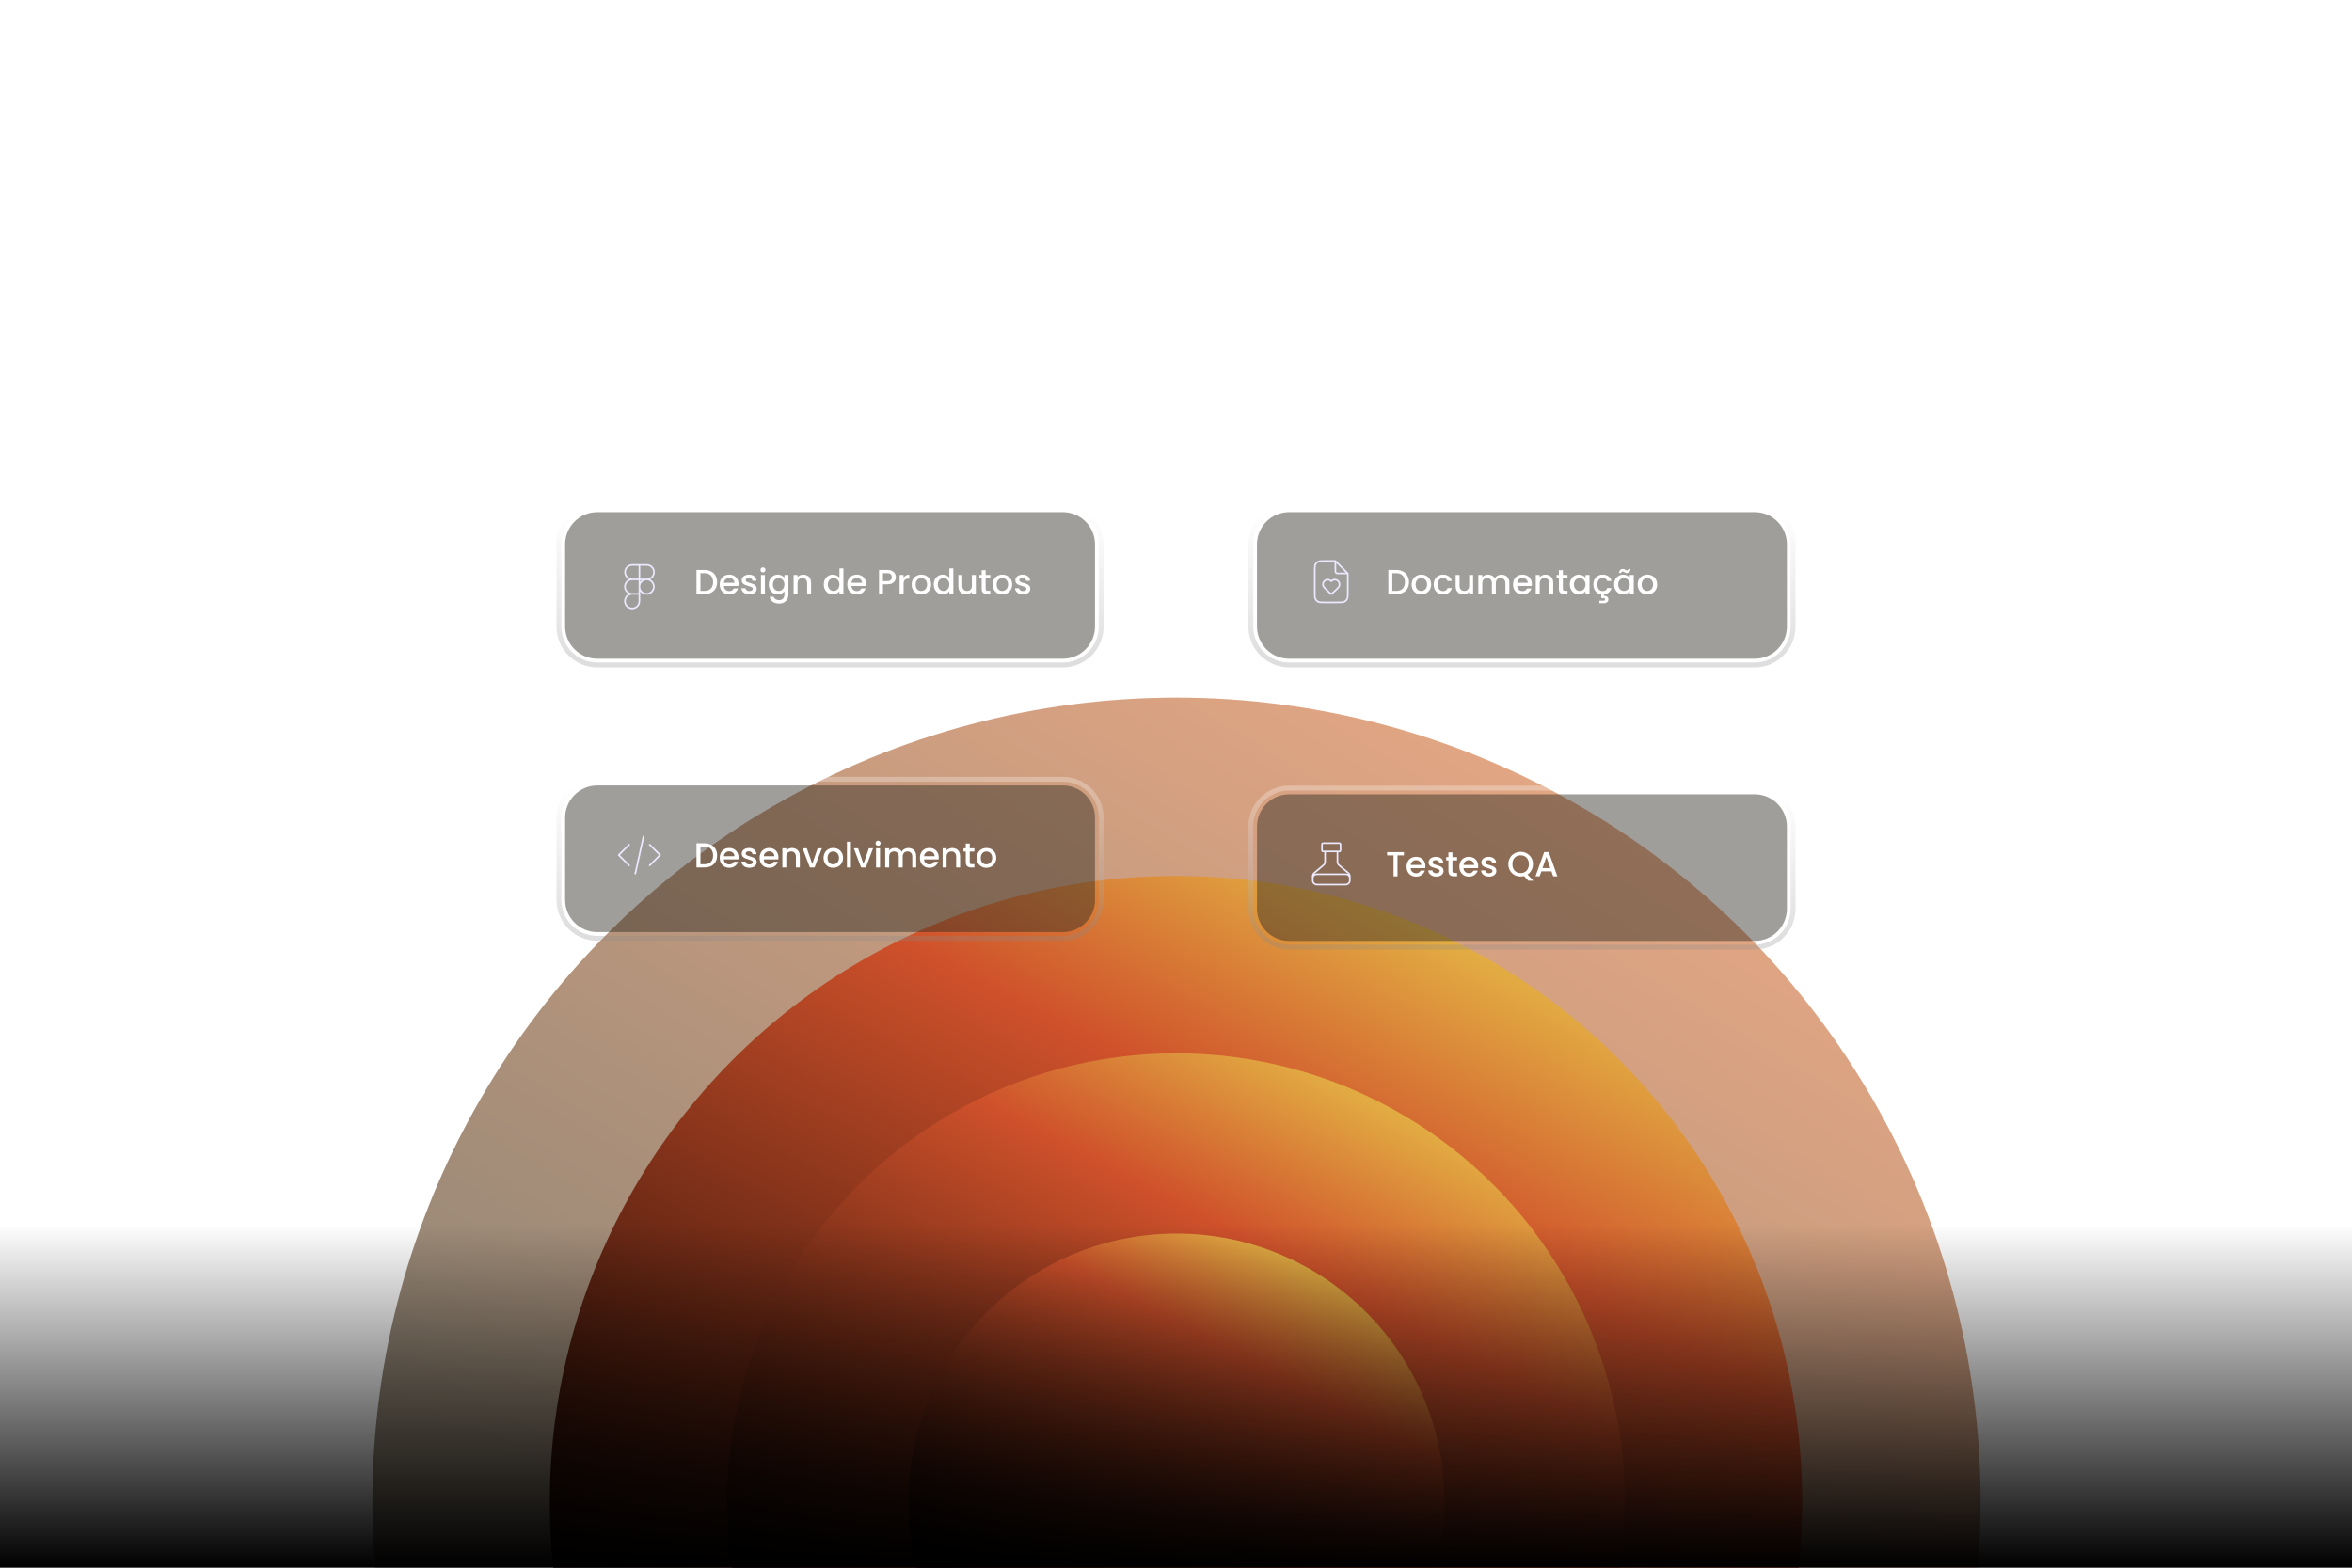 <svg xmlns="http://www.w3.org/2000/svg" width="2400" height="1600" viewBox="0 0 2400 1600" fill="none"><g clip-path="url(#clip0_215_2)"><g filter="url(#filter0_f_215_2)"><circle cx="1200.5" cy="1532.5" r="820.5" fill="url(#paint0_linear_215_2)" fill-opacity="0.6"></circle></g><circle cx="1200" cy="1533" r="639" fill="url(#paint1_linear_215_2)"></circle><circle cx="1200" cy="1533" r="458" fill="url(#paint2_linear_215_2)"></circle><circle cx="1200.5" cy="1532.5" r="273.5" fill="url(#paint3_linear_215_2)"></circle><rect x="-228" y="1224" width="2856" height="376" fill="url(#paint4_linear_215_2)"></rect><path d="M1084.52 522.681H609.482C591.34 522.681 576.634 537.443 576.634 555.652V639.348C576.634 657.557 591.34 672.319 609.482 672.319H1084.52C1102.66 672.319 1117.37 657.557 1117.37 639.348V555.652C1117.37 537.443 1102.66 522.681 1084.52 522.681Z" fill="#312D23" fill-opacity="0.46"></path><path d="M1084.52 516.341H609.482C587.852 516.341 570.317 533.941 570.317 555.652V639.348C570.317 661.059 587.852 678.66 609.482 678.66H1084.52C1106.15 678.66 1123.68 661.059 1123.68 639.348V555.652C1123.68 533.941 1106.15 516.341 1084.52 516.341Z" stroke="url(#paint5_linear_215_2)" stroke-opacity="0.28" stroke-width="5"></path><path d="M718.71 581.699C721.328 581.699 723.615 582.208 725.573 583.226C727.554 584.22 729.075 585.664 730.136 587.558C731.221 589.428 731.763 591.618 731.763 594.127C731.763 596.636 731.221 598.814 730.136 600.66C729.075 602.506 727.554 603.927 725.573 604.921C723.615 605.892 721.328 606.377 718.71 606.377H710.68V581.699H718.71ZM718.71 603.075C721.587 603.075 723.792 602.293 725.325 600.731C726.858 599.169 727.624 596.967 727.624 594.127C727.624 591.263 726.858 589.026 725.325 587.416C723.792 585.806 721.587 585.001 718.71 585.001H714.712V603.075H718.71ZM753.624 596.115C753.624 596.849 753.577 597.512 753.483 598.104H738.59C738.708 599.666 739.286 600.921 740.323 601.867C741.361 602.814 742.634 603.288 744.144 603.288C746.313 603.288 747.846 602.376 748.743 600.554H753.094C752.504 602.352 751.431 603.832 749.875 604.992C748.342 606.128 746.431 606.696 744.144 606.696C742.281 606.696 740.606 606.282 739.121 605.454C737.658 604.601 736.503 603.418 735.654 601.903C734.828 600.364 734.416 598.589 734.416 596.577C734.416 594.565 734.817 592.801 735.619 591.286C736.444 589.747 737.588 588.564 739.05 587.735C740.536 586.907 742.234 586.493 744.144 586.493C745.983 586.493 747.622 586.895 749.061 587.7C750.5 588.505 751.62 589.641 752.422 591.109C753.223 592.552 753.624 594.221 753.624 596.115ZM749.415 594.837C749.391 593.346 748.86 592.15 747.823 591.251C746.785 590.351 745.5 589.901 743.967 589.901C742.576 589.901 741.385 590.351 740.394 591.251C739.404 592.126 738.814 593.322 738.625 594.837H749.415ZM764.668 606.696C763.135 606.696 761.755 606.424 760.529 605.88C759.326 605.312 758.371 604.554 757.664 603.607C756.956 602.637 756.579 601.56 756.532 600.376H760.706C760.777 601.205 761.166 601.903 761.873 602.471C762.604 603.015 763.513 603.288 764.597 603.288C765.729 603.288 766.602 603.075 767.215 602.648C767.852 602.199 768.17 601.631 768.17 600.944C768.17 600.21 767.816 599.666 767.109 599.311C766.425 598.956 765.328 598.565 763.819 598.139C762.357 597.737 761.166 597.346 760.246 596.967C759.326 596.589 758.525 596.009 757.841 595.227C757.18 594.446 756.85 593.417 756.85 592.138C756.85 591.097 757.157 590.15 757.77 589.298C758.383 588.422 759.256 587.735 760.388 587.238C761.543 586.741 762.864 586.493 764.35 586.493C766.566 586.493 768.347 587.061 769.691 588.197C771.059 589.31 771.79 590.836 771.885 592.777H767.852C767.781 591.902 767.427 591.203 766.791 590.683C766.154 590.162 765.293 589.901 764.208 589.901C763.147 589.901 762.333 590.102 761.767 590.505C761.201 590.907 760.918 591.44 760.918 592.103C760.918 592.623 761.107 593.061 761.484 593.417C761.862 593.772 762.321 594.056 762.864 594.269C763.406 594.458 764.208 594.707 765.269 595.014C766.684 595.393 767.84 595.784 768.736 596.186C769.656 596.565 770.446 597.133 771.106 597.89C771.767 598.648 772.109 599.654 772.132 600.909C772.132 602.021 771.826 603.015 771.212 603.891C770.599 604.767 769.727 605.454 768.595 605.951C767.486 606.448 766.177 606.696 764.668 606.696ZM778.541 584.22C777.81 584.22 777.197 583.972 776.702 583.475C776.207 582.977 775.959 582.362 775.959 581.628C775.959 580.894 776.207 580.279 776.702 579.782C777.197 579.285 777.81 579.036 778.541 579.036C779.249 579.036 779.85 579.285 780.345 579.782C780.841 580.279 781.088 580.894 781.088 581.628C781.088 582.362 780.841 582.977 780.345 583.475C779.85 583.972 779.249 584.22 778.541 584.22ZM780.522 586.812V606.377H776.49V586.812H780.522ZM793.67 586.493C795.18 586.493 796.512 586.8 797.668 587.416C798.847 588.008 799.767 588.753 800.427 589.653V586.812H804.495V606.696C804.495 608.495 804.118 610.093 803.363 611.49C802.608 612.91 801.512 614.023 800.073 614.827C798.658 615.632 796.96 616.035 794.979 616.035C792.338 616.035 790.145 615.407 788.399 614.153C786.654 612.922 785.664 611.241 785.428 609.111H789.425C789.732 610.129 790.38 610.945 791.371 611.561C792.385 612.2 793.588 612.519 794.979 612.519C796.606 612.519 797.915 612.022 798.906 611.028C799.92 610.034 800.427 608.59 800.427 606.696V603.43C799.743 604.353 798.811 605.134 797.632 605.773C796.477 606.389 795.156 606.696 793.67 606.696C791.972 606.696 790.416 606.27 789.001 605.418C787.609 604.542 786.501 603.335 785.675 601.796C784.874 600.234 784.473 598.471 784.473 596.506C784.473 594.541 784.874 592.801 785.675 591.286C786.501 589.771 787.609 588.6 789.001 587.771C790.416 586.919 791.972 586.493 793.67 586.493ZM800.427 596.577C800.427 595.227 800.144 594.056 799.578 593.061C799.036 592.067 798.316 591.31 797.42 590.789C796.524 590.268 795.557 590.008 794.519 590.008C793.482 590.008 792.515 590.268 791.618 590.789C790.722 591.286 789.991 592.032 789.425 593.026C788.883 593.997 788.612 595.156 788.612 596.506C788.612 597.855 788.883 599.039 789.425 600.056C789.991 601.074 790.722 601.855 791.618 602.4C792.538 602.921 793.505 603.181 794.519 603.181C795.557 603.181 796.524 602.921 797.42 602.4C798.316 601.879 799.036 601.122 799.578 600.127C800.144 599.11 800.427 597.926 800.427 596.577ZM819.627 586.493C821.158 586.493 822.528 586.812 823.731 587.451C824.956 588.09 825.911 589.037 826.596 590.292C827.278 591.547 827.622 593.061 827.622 594.837V606.377H823.624V595.44C823.624 593.689 823.187 592.351 822.316 591.428C821.441 590.481 820.251 590.008 818.743 590.008C817.232 590.008 816.03 590.481 815.133 591.428C814.261 592.351 813.825 593.689 813.825 595.44V606.377H809.792V586.812H813.825V589.049C814.485 588.244 815.322 587.617 816.336 587.167C817.373 586.718 818.47 586.493 819.627 586.493ZM840.61 596.506C840.61 594.541 841.011 592.801 841.812 591.286C842.639 589.771 843.745 588.6 845.138 587.771C846.553 586.919 848.122 586.493 849.842 586.493C851.116 586.493 852.367 586.777 853.592 587.345C854.843 587.889 855.833 588.623 856.564 589.546V580.101H860.632V606.377H856.564V603.43C855.904 604.376 854.984 605.158 853.804 605.773C852.65 606.389 851.316 606.696 849.807 606.696C848.109 606.696 846.553 606.27 845.138 605.418C843.745 604.542 842.639 603.335 841.812 601.796C841.011 600.234 840.61 598.471 840.61 596.506ZM856.564 596.577C856.564 595.227 856.281 594.056 855.715 593.061C855.171 592.067 854.454 591.31 853.557 590.789C852.66 590.268 851.695 590.008 850.656 590.008C849.618 590.008 848.652 590.268 847.755 590.789C846.858 591.286 846.128 592.032 845.562 593.026C845.019 593.997 844.748 595.156 844.748 596.506C844.748 597.855 845.019 599.039 845.562 600.056C846.128 601.074 846.858 601.855 847.755 602.4C848.675 602.921 849.643 603.181 850.656 603.181C851.695 603.181 852.66 602.921 853.557 602.4C854.454 601.879 855.171 601.122 855.715 600.127C856.281 599.11 856.564 597.926 856.564 596.577ZM883.792 596.115C883.792 596.849 883.747 597.512 883.651 598.104H868.758C868.877 599.666 869.455 600.921 870.491 601.867C871.53 602.814 872.803 603.288 874.312 603.288C876.482 603.288 878.016 602.376 878.911 600.554H883.262C882.673 602.352 881.599 603.832 880.043 604.992C878.511 606.128 876.601 606.696 874.312 606.696C872.45 606.696 870.774 606.282 869.289 605.454C867.828 604.601 866.671 603.418 865.822 601.903C864.998 600.364 864.584 598.589 864.584 596.577C864.584 594.565 864.985 592.801 865.786 591.286C866.613 589.747 867.757 588.564 869.218 587.735C870.704 586.907 872.402 586.493 874.312 586.493C876.151 586.493 877.791 586.895 879.229 587.7C880.669 588.505 881.789 589.641 882.59 591.109C883.393 592.552 883.792 594.221 883.792 596.115ZM879.583 594.837C879.56 593.346 879.029 592.15 877.991 591.251C876.955 590.351 875.669 589.901 874.135 589.901C872.745 589.901 871.553 590.351 870.562 591.251C869.572 592.126 868.983 593.322 868.793 594.837H879.583ZM914.144 589.049C914.144 590.304 913.848 591.487 913.26 592.6C912.668 593.713 911.726 594.624 910.43 595.334C909.131 596.021 907.468 596.364 905.442 596.364H900.985V606.377H896.952V581.699H905.442C907.327 581.699 908.919 582.031 910.217 582.693C911.536 583.333 912.517 584.208 913.154 585.321C913.813 586.434 914.144 587.676 914.144 589.049ZM905.442 593.061C906.973 593.061 908.118 592.718 908.873 592.032C909.626 591.322 910.005 590.327 910.005 589.049C910.005 586.351 908.484 585.001 905.442 585.001H900.985V593.061H905.442ZM922.023 589.653C922.611 588.659 923.39 587.889 924.357 587.345C925.348 586.777 926.515 586.493 927.859 586.493V590.683H926.834C925.254 590.683 924.052 591.085 923.225 591.89C922.424 592.695 922.023 594.091 922.023 596.08V606.377H917.99V586.812H922.023V589.653ZM940.021 606.696C938.181 606.696 936.519 606.282 935.033 605.454C933.547 604.601 932.38 603.418 931.531 601.903C930.682 600.364 930.257 598.589 930.257 596.577C930.257 594.588 930.695 592.825 931.566 591.286C932.438 589.747 933.631 588.564 935.139 587.735C936.648 586.907 938.336 586.493 940.198 586.493C942.06 586.493 943.748 586.907 945.256 587.735C946.765 588.564 947.958 589.747 948.829 591.286C949.701 592.825 950.138 594.588 950.138 596.577C950.138 598.565 949.691 600.329 948.794 601.867C947.897 603.406 946.671 604.601 945.115 605.454C943.581 606.282 941.883 606.696 940.021 606.696ZM940.021 603.181C941.059 603.181 942.025 602.933 942.922 602.435C943.841 601.938 944.584 601.193 945.15 600.198C945.716 599.204 945.999 597.997 945.999 596.577C945.999 595.156 945.729 593.961 945.186 592.99C944.642 591.996 943.925 591.251 943.028 590.754C942.131 590.256 941.166 590.008 940.127 590.008C939.088 590.008 938.123 590.256 937.226 590.754C936.354 591.251 935.657 591.996 935.139 592.99C934.621 593.961 934.361 595.156 934.361 596.577C934.361 598.684 934.891 600.317 935.953 601.477C937.037 602.613 938.394 603.181 940.021 603.181ZM952.781 596.506C952.781 594.541 953.18 592.801 953.984 591.286C954.808 589.771 955.917 588.6 957.309 587.771C958.724 586.919 960.291 586.493 962.014 586.493C963.288 586.493 964.536 586.777 965.764 587.345C967.012 587.889 968.002 588.623 968.735 589.546V580.101H972.803V606.377H968.735V603.43C968.073 604.376 967.153 605.158 965.976 605.773C964.819 606.389 963.487 606.696 961.979 606.696C960.281 606.696 958.724 606.27 957.309 605.418C955.917 604.542 954.808 603.335 953.984 601.796C953.18 600.234 952.781 598.471 952.781 596.506ZM968.735 596.577C968.735 595.227 968.452 594.056 967.886 593.061C967.343 592.067 966.623 591.31 965.728 590.789C964.831 590.268 963.864 590.008 962.828 590.008C961.789 590.008 960.821 590.268 959.927 590.789C959.03 591.286 958.3 592.032 957.734 593.026C957.19 593.997 956.92 595.156 956.92 596.506C956.92 597.855 957.19 599.039 957.734 600.056C958.3 601.074 959.03 601.855 959.927 602.4C960.847 602.921 961.812 603.181 962.828 603.181C963.864 603.181 964.831 602.921 965.728 602.4C966.623 601.879 967.343 601.122 967.886 600.127C968.452 599.11 968.735 597.926 968.735 596.577ZM995.752 586.812V606.377H991.719V604.069C991.082 604.873 990.246 605.513 989.207 605.986C988.194 606.436 987.108 606.661 985.953 606.661C984.419 606.661 983.039 606.341 981.814 605.702C980.611 605.063 979.656 604.116 978.949 602.861C978.264 601.607 977.923 600.092 977.923 598.317V586.812H981.92V597.713C981.92 599.465 982.357 600.814 983.229 601.761C984.101 602.684 985.293 603.146 986.802 603.146C988.31 603.146 989.503 602.684 990.375 601.761C991.272 600.814 991.719 599.465 991.719 597.713V586.812H995.752ZM1005.78 590.114V600.944C1005.78 601.678 1005.94 602.21 1006.27 602.542C1006.63 602.85 1007.22 603.004 1008.04 603.004H1010.52V606.377H1007.33C1005.52 606.377 1004.13 605.951 1003.16 605.098C1002.19 604.246 1001.71 602.862 1001.71 600.944V590.114H999.41V586.812H1001.71V581.948H1005.78V586.812H1010.52V590.114H1005.78ZM1022.69 606.696C1020.85 606.696 1019.19 606.282 1017.7 605.454C1016.22 604.601 1015.05 603.418 1014.2 601.903C1013.35 600.364 1012.93 598.589 1012.93 596.577C1012.93 594.588 1013.36 592.825 1014.24 591.286C1015.11 589.747 1016.3 588.564 1017.81 587.735C1019.32 586.907 1021 586.493 1022.87 586.493C1024.73 586.493 1026.41 586.907 1027.93 587.735C1029.43 588.564 1030.62 589.747 1031.5 591.286C1032.37 592.825 1032.81 594.588 1032.81 596.577C1032.81 598.565 1032.36 600.329 1031.46 601.867C1030.57 603.406 1029.34 604.601 1027.78 605.454C1026.25 606.282 1024.55 606.696 1022.69 606.696ZM1022.69 603.181C1023.73 603.181 1024.69 602.933 1025.59 602.435C1026.51 601.938 1027.25 601.193 1027.82 600.198C1028.39 599.204 1028.67 597.997 1028.67 596.577C1028.67 595.156 1028.4 593.961 1027.85 592.99C1027.31 591.996 1026.59 591.251 1025.7 590.754C1024.8 590.256 1023.83 590.008 1022.8 590.008C1021.76 590.008 1020.79 590.256 1019.9 590.754C1019.02 591.251 1018.33 591.996 1017.81 592.99C1017.29 593.961 1017.03 595.156 1017.03 596.577C1017.03 598.684 1017.56 600.317 1018.62 601.477C1019.71 602.613 1021.06 603.181 1022.69 603.181ZM1043.87 606.696C1042.34 606.696 1040.96 606.424 1039.73 605.88C1038.53 605.312 1037.57 604.554 1036.87 603.607C1036.16 602.637 1035.78 601.56 1035.73 600.376H1039.91C1039.98 601.205 1040.37 601.903 1041.07 602.471C1041.8 603.015 1042.71 603.288 1043.8 603.288C1044.93 603.288 1045.8 603.075 1046.42 602.648C1047.05 602.199 1047.37 601.631 1047.37 600.944C1047.37 600.21 1047.02 599.666 1046.31 599.311C1045.63 598.956 1044.53 598.565 1043.02 598.139C1041.56 597.737 1040.37 597.346 1039.45 596.967C1038.53 596.589 1037.72 596.009 1037.04 595.227C1036.38 594.446 1036.05 593.417 1036.05 592.138C1036.05 591.097 1036.36 590.15 1036.97 589.298C1037.58 588.422 1038.46 587.735 1039.59 587.238C1040.74 586.741 1042.07 586.493 1043.55 586.493C1045.77 586.493 1047.55 587.061 1048.89 588.197C1050.26 589.31 1050.99 590.836 1051.09 592.777H1047.05C1046.98 591.902 1046.63 591.203 1045.99 590.683C1045.36 590.162 1044.49 589.901 1043.41 589.901C1042.35 589.901 1041.53 590.102 1040.97 590.505C1040.4 590.907 1040.12 591.44 1040.12 592.103C1040.12 592.623 1040.31 593.061 1040.69 593.417C1041.06 593.772 1041.52 594.056 1042.07 594.269C1042.61 594.458 1043.41 594.707 1044.47 595.014C1045.89 595.393 1047.04 595.784 1047.94 596.186C1048.86 596.565 1049.65 597.133 1050.31 597.89C1050.97 598.648 1051.31 599.654 1051.33 600.909C1051.33 602.021 1051.03 603.015 1050.41 603.891C1049.8 604.767 1048.93 605.454 1047.8 605.951C1046.69 606.448 1045.38 606.696 1043.87 606.696Z" fill="white"></path><path d="M652.438 576.576H645.067C643.136 576.612 641.296 577.407 639.944 578.79C638.591 580.174 637.833 582.034 637.833 583.973C637.833 585.911 638.591 587.772 639.944 589.156C641.296 590.539 643.136 591.334 645.067 591.37M652.438 576.576V591.37M652.438 576.576H659.808C660.788 576.558 661.76 576.736 662.671 577.099C663.58 577.463 664.409 578.005 665.108 578.693C665.807 579.382 666.362 580.204 666.741 581.11C667.12 582.017 667.315 582.99 667.315 583.973C667.315 584.956 667.12 585.929 666.741 586.836C666.362 587.742 665.807 588.564 665.108 589.252C664.409 589.941 663.58 590.483 662.671 590.847C661.76 591.21 660.788 591.388 659.808 591.37M645.067 591.37H652.438M645.067 591.37C643.112 591.37 641.237 592.149 639.855 593.537C638.473 594.924 637.696 596.806 637.696 598.768C637.696 600.73 638.473 602.612 639.855 603.999C641.237 605.387 643.112 606.166 645.067 606.166M652.438 591.37V606.166M652.438 591.37H659.808M659.808 591.37C661.763 591.37 663.638 592.149 665.02 593.537C666.402 594.924 667.179 596.806 667.179 598.768C667.179 600.73 666.402 602.612 665.02 603.999C663.638 605.387 661.763 606.166 659.808 606.166C657.853 606.166 655.979 605.387 654.596 603.999C653.214 602.612 652.438 600.73 652.438 598.768C652.438 596.806 653.214 594.924 654.596 593.537C655.979 592.149 657.853 591.37 659.808 591.37ZM645.067 606.166H652.438M645.067 606.166C643.609 606.166 642.184 606.6 640.972 607.413C639.76 608.226 638.815 609.382 638.257 610.734C637.699 612.086 637.554 613.574 637.838 615.009C638.123 616.444 638.825 617.762 639.856 618.797C640.887 619.831 642.201 620.535 643.631 620.821C645.061 621.106 646.543 620.959 647.889 620.399C649.236 619.838 650.387 618.89 651.197 617.673C652.006 616.456 652.438 615.025 652.438 613.562V606.166" stroke="#EBE9FE" stroke-width="1.667" stroke-linecap="round" stroke-linejoin="round"></path><path d="M1084.52 801.681H609.482C591.34 801.681 576.634 816.443 576.634 834.652V918.348C576.634 936.557 591.34 951.319 609.482 951.319H1084.52C1102.66 951.319 1117.37 936.557 1117.37 918.348V834.652C1117.37 816.443 1102.66 801.681 1084.52 801.681Z" fill="#312D23" fill-opacity="0.46"></path><path d="M1084.52 795.341H609.482C587.852 795.341 570.317 812.941 570.317 834.652V918.348C570.317 940.059 587.852 957.66 609.482 957.66H1084.52C1106.15 957.66 1123.68 940.059 1123.68 918.348V834.652C1123.68 812.941 1106.15 795.341 1084.52 795.341Z" stroke="url(#paint6_linear_215_2)" stroke-opacity="0.28" stroke-width="5"></path><path d="M718.71 860.699C721.328 860.699 723.615 861.208 725.573 862.226C727.554 863.22 729.075 864.664 730.136 866.558C731.221 868.428 731.763 870.618 731.763 873.127C731.763 875.636 731.221 877.814 730.136 879.66C729.075 881.506 727.554 882.927 725.573 883.921C723.615 884.892 721.328 885.377 718.71 885.377H710.68V860.699H718.71ZM718.71 882.075C721.587 882.075 723.792 881.293 725.325 879.731C726.858 878.169 727.624 875.967 727.624 873.127C727.624 870.263 726.858 868.026 725.325 866.416C723.792 864.806 721.587 864.001 718.71 864.001H714.712V882.075H718.71ZM753.624 875.115C753.624 875.849 753.577 876.512 753.483 877.104H738.59C738.708 878.666 739.286 879.921 740.323 880.867C741.361 881.814 742.634 882.288 744.144 882.288C746.313 882.288 747.846 881.376 748.743 879.554H753.094C752.504 881.352 751.431 882.832 749.875 883.992C748.342 885.128 746.431 885.696 744.144 885.696C742.281 885.696 740.606 885.282 739.121 884.454C737.658 883.601 736.503 882.418 735.654 880.903C734.828 879.364 734.416 877.589 734.416 875.577C734.416 873.565 734.817 871.801 735.619 870.286C736.444 868.747 737.588 867.564 739.05 866.735C740.536 865.907 742.234 865.493 744.144 865.493C745.983 865.493 747.622 865.895 749.061 866.7C750.5 867.505 751.62 868.641 752.422 870.109C753.223 871.552 753.624 873.221 753.624 875.115ZM749.415 873.837C749.391 872.346 748.86 871.15 747.823 870.251C746.785 869.351 745.5 868.901 743.967 868.901C742.576 868.901 741.385 869.351 740.394 870.251C739.404 871.126 738.814 872.322 738.625 873.837H749.415ZM764.668 885.696C763.135 885.696 761.755 885.424 760.529 884.88C759.326 884.311 758.371 883.554 757.664 882.607C756.956 881.637 756.579 880.56 756.532 879.376H760.706C760.777 880.205 761.166 880.903 761.873 881.471C762.604 882.015 763.513 882.288 764.597 882.288C765.729 882.288 766.602 882.075 767.215 881.648C767.852 881.199 768.17 880.631 768.17 879.944C768.17 879.21 767.816 878.666 767.109 878.311C766.425 877.956 765.328 877.565 763.819 877.139C762.357 876.737 761.166 876.346 760.246 875.967C759.326 875.589 758.525 875.009 757.841 874.227C757.18 873.446 756.85 872.417 756.85 871.138C756.85 870.097 757.157 869.15 757.77 868.298C758.383 867.422 759.256 866.735 760.388 866.238C761.543 865.741 762.864 865.493 764.35 865.493C766.566 865.493 768.347 866.061 769.691 867.197C771.059 868.31 771.79 869.836 771.885 871.777H767.852C767.781 870.902 767.427 870.203 766.791 869.683C766.154 869.162 765.293 868.901 764.208 868.901C763.147 868.901 762.333 869.102 761.767 869.505C761.201 869.907 760.918 870.44 760.918 871.103C760.918 871.623 761.107 872.061 761.484 872.417C761.862 872.772 762.321 873.056 762.864 873.269C763.406 873.458 764.208 873.707 765.269 874.014C766.684 874.393 767.84 874.784 768.736 875.186C769.656 875.565 770.446 876.133 771.106 876.89C771.767 877.648 772.109 878.654 772.132 879.909C772.132 881.021 771.826 882.015 771.212 882.891C770.599 883.767 769.727 884.454 768.595 884.951C767.486 885.448 766.177 885.696 764.668 885.696ZM794.354 875.115C794.354 875.849 794.307 876.512 794.212 877.104H779.32C779.438 878.666 780.015 879.921 781.053 880.867C782.091 881.814 783.364 882.288 784.873 882.288C787.043 882.288 788.576 881.376 789.472 879.554H793.823C793.234 881.352 792.161 882.832 790.604 883.992C789.071 885.128 787.161 885.696 784.873 885.696C783.01 885.696 781.336 885.282 779.85 884.454C778.388 883.601 777.232 882.418 776.383 880.903C775.558 879.364 775.145 877.589 775.145 875.577C775.145 873.565 775.546 871.801 776.348 870.286C777.174 868.747 778.317 867.564 779.779 866.735C781.265 865.907 782.963 865.493 784.873 865.493C786.713 865.493 788.352 865.895 789.791 866.7C791.229 867.505 792.349 868.641 793.151 870.109C793.953 871.552 794.354 873.221 794.354 875.115ZM790.144 873.837C790.121 872.346 789.59 871.15 788.552 870.251C787.515 869.351 786.23 868.901 784.697 868.901C783.305 868.901 782.114 869.351 781.124 870.251C780.133 871.126 779.544 872.322 779.355 873.837H790.144ZM808.157 865.493C809.69 865.493 811.058 865.812 812.26 866.451C813.487 867.09 814.442 868.037 815.126 869.292C815.81 870.547 816.152 872.061 816.152 873.837V885.377H812.154V874.44C812.154 872.689 811.718 871.351 810.845 870.428C809.973 869.481 808.782 869.008 807.272 869.008C805.763 869.008 804.56 869.481 803.664 870.428C802.792 871.351 802.355 872.689 802.355 874.44V885.377H798.323V865.812H802.355V868.049C803.016 867.244 803.853 866.617 804.867 866.167C805.905 865.718 807.001 865.493 808.157 865.493ZM828.83 881.755L834.348 865.812H838.629L831.2 885.377H826.389L818.995 865.812H823.311L828.83 881.755ZM850.133 885.696C848.293 885.696 846.631 885.282 845.145 884.454C843.659 883.601 842.492 882.418 841.643 880.903C840.794 879.364 840.369 877.589 840.369 875.577C840.369 873.588 840.804 871.825 841.678 870.286C842.55 868.747 843.74 867.564 845.251 866.735C846.76 865.907 848.445 865.493 850.31 865.493C852.172 865.493 853.857 865.907 855.368 866.735C856.877 867.564 858.067 868.747 858.941 870.286C859.813 871.825 860.25 873.588 860.25 875.577C860.25 877.565 859.8 879.329 858.906 880.867C858.009 882.406 856.783 883.601 855.227 884.454C853.693 885.282 851.995 885.696 850.133 885.696ZM850.133 882.181C851.169 882.181 852.137 881.933 853.034 881.435C853.954 880.938 854.696 880.193 855.262 879.198C855.828 878.204 856.111 876.997 856.111 875.577C856.111 874.156 855.838 872.961 855.298 871.99C854.754 870.996 854.034 870.251 853.14 869.754C852.243 869.256 851.275 869.008 850.239 869.008C849.201 869.008 848.233 869.256 847.338 869.754C846.464 870.251 845.769 870.996 845.251 871.99C844.731 872.961 844.473 874.156 844.473 875.577C844.473 877.684 845.004 879.317 846.065 880.477C847.149 881.613 848.506 882.181 850.133 882.181ZM868.268 859.101V885.377H864.235V859.101H868.268ZM881.099 881.755L886.617 865.812H890.898L883.469 885.377H878.658L871.265 865.812H875.58L881.099 881.755ZM895.997 863.22C895.266 863.22 894.652 862.972 894.157 862.475C893.662 861.977 893.414 861.362 893.414 860.628C893.414 859.894 893.662 859.279 894.157 858.782C894.652 858.285 895.266 858.036 895.997 858.036C896.704 858.036 897.306 858.285 897.801 858.782C898.296 859.279 898.544 859.894 898.544 860.628C898.544 861.362 898.296 861.977 897.801 862.475C897.306 862.972 896.704 863.22 895.997 863.22ZM897.978 865.812V885.377H893.945V865.812H897.978ZM926.869 865.493C928.4 865.493 929.77 865.812 930.972 866.451C932.198 867.09 933.153 868.037 933.838 869.292C934.545 870.547 934.899 872.061 934.899 873.837V885.377H930.902V874.44C930.902 872.689 930.465 871.351 929.593 870.428C928.719 869.481 927.528 869.008 926.02 869.008C924.509 869.008 923.306 869.481 922.412 870.428C921.537 871.351 921.103 872.689 921.103 874.44V885.377H917.105V874.44C917.105 872.689 916.668 871.351 915.797 870.428C914.922 869.481 913.732 869.008 912.224 869.008C910.713 869.008 909.51 869.481 908.615 870.428C907.741 871.351 907.307 872.689 907.307 874.44V885.377H903.274V865.812H907.307V868.049C907.966 867.244 908.802 866.617 909.818 866.167C910.831 865.718 911.915 865.493 913.073 865.493C914.629 865.493 916.019 865.824 917.247 866.487C918.472 867.15 919.415 868.108 920.077 869.363C920.666 868.179 921.585 867.244 922.836 866.558C924.084 865.848 925.429 865.493 926.869 865.493ZM957.895 875.115C957.895 875.849 957.847 876.512 957.754 877.104H942.861C942.977 878.666 943.556 879.921 944.594 880.867C945.63 881.814 946.904 882.288 948.415 882.288C950.583 882.288 952.117 881.376 953.014 879.554H957.365C956.773 881.352 955.702 882.832 954.146 883.992C952.612 885.128 950.702 885.696 948.415 885.696C946.55 885.696 944.877 885.282 943.392 884.454C941.929 883.601 940.774 882.418 939.925 880.903C939.099 879.364 938.687 877.589 938.687 875.577C938.687 873.565 939.086 871.801 939.889 870.286C940.713 868.747 941.858 867.564 943.321 866.735C944.807 865.907 946.505 865.493 948.415 865.493C950.254 865.493 951.892 865.895 953.332 866.7C954.77 867.505 955.889 868.641 956.693 870.109C957.494 871.552 957.895 873.221 957.895 875.115ZM953.686 873.837C953.66 872.346 953.13 871.15 952.094 870.251C951.055 869.351 949.769 868.901 948.238 868.901C946.846 868.901 945.656 869.351 944.665 870.251C943.675 871.126 943.083 872.322 942.896 873.837H953.686ZM971.697 865.493C973.23 865.493 974.597 865.812 975.8 866.451C977.028 867.09 977.983 868.037 978.666 869.292C979.35 870.547 979.691 872.061 979.691 873.837V885.377H975.694V874.44C975.694 872.689 975.259 871.351 974.385 870.428C973.513 869.481 972.323 869.008 970.812 869.008C969.304 869.008 968.101 869.481 967.204 870.428C966.332 871.351 965.895 872.689 965.895 874.44V885.377H961.862V865.812H965.895V868.049C966.557 867.244 967.394 866.617 968.407 866.167C969.445 865.718 970.542 865.493 971.697 865.493ZM989.541 869.114V879.944C989.541 880.678 989.705 881.21 990.036 881.542C990.39 881.85 990.979 882.004 991.805 882.004H994.281V885.377H991.097C989.281 885.377 987.891 884.951 986.923 884.098C985.955 883.246 985.473 881.861 985.473 879.944V869.114H983.173V865.812H985.473V860.948H989.541V865.812H994.281V869.114H989.541ZM1006.45 885.696C1004.61 885.696 1002.95 885.282 1001.46 884.454C999.979 883.601 998.812 882.418 997.963 880.903C997.114 879.364 996.689 877.589 996.689 875.577C996.689 873.588 997.126 871.825 997.998 870.286C998.87 868.747 1000.06 867.564 1001.57 866.735C1003.08 865.907 1004.77 865.493 1006.63 865.493C1008.49 865.493 1010.18 865.907 1011.69 866.735C1013.2 867.564 1014.39 868.747 1015.26 870.286C1016.13 871.825 1016.57 873.588 1016.57 875.577C1016.57 877.565 1016.12 879.329 1015.23 880.867C1014.33 882.406 1013.1 883.601 1011.55 884.454C1010.01 885.282 1008.31 885.696 1006.45 885.696ZM1006.45 882.181C1007.49 882.181 1008.46 881.933 1009.35 881.435C1010.27 880.938 1011.02 880.193 1011.58 879.198C1012.15 878.204 1012.43 876.997 1012.43 875.577C1012.43 874.156 1012.16 872.961 1011.62 871.99C1011.07 870.996 1010.36 870.251 1009.46 869.754C1008.56 869.256 1007.6 869.008 1006.56 869.008C1005.52 869.008 1004.55 869.256 1003.66 869.754C1002.79 870.251 1002.09 870.996 1001.57 871.99C1001.05 872.961 1000.79 874.156 1000.79 875.577C1000.79 877.684 1001.32 879.317 1002.38 880.477C1003.47 881.613 1004.83 882.181 1006.45 882.181Z" fill="white"></path><path d="M662.967 883.264L673.493 872.696L662.967 862.127M641.908 862.127L631.382 872.696L641.908 883.264M656.65 853.674L648.225 891.717" stroke="#EBE9FE" stroke-width="1.667" stroke-linecap="round" stroke-linejoin="round"></path><path d="M1790.52 522.681H1315.48C1297.34 522.681 1282.63 537.443 1282.63 555.652V639.348C1282.63 657.557 1297.34 672.319 1315.48 672.319H1790.52C1808.66 672.319 1823.37 657.557 1823.37 639.348V555.652C1823.37 537.443 1808.66 522.681 1790.52 522.681Z" fill="#312D23" fill-opacity="0.46"></path><path d="M1790.52 516.341H1315.48C1293.85 516.341 1276.32 533.941 1276.32 555.652V639.348C1276.32 661.059 1293.85 678.66 1315.48 678.66H1790.52C1812.15 678.66 1829.68 661.059 1829.68 639.348V555.652C1829.68 533.941 1812.15 516.341 1790.52 516.341Z" stroke="url(#paint7_linear_215_2)" stroke-opacity="0.28" stroke-width="5"></path><path d="M1424.71 581.699C1427.33 581.699 1429.62 582.209 1431.57 583.226C1433.55 584.221 1435.07 585.664 1436.14 587.558C1437.22 589.428 1437.76 591.618 1437.76 594.127C1437.76 596.636 1437.22 598.814 1436.14 600.66C1435.07 602.507 1433.55 603.927 1431.57 604.921C1429.62 605.892 1427.33 606.377 1424.71 606.377H1416.68V581.699H1424.71ZM1424.71 603.075C1427.59 603.075 1429.79 602.294 1431.32 600.731C1432.86 599.169 1433.62 596.968 1433.62 594.127C1433.62 591.263 1432.86 589.026 1431.32 587.416C1429.79 585.806 1427.59 585.002 1424.71 585.002H1420.71V603.075H1424.71ZM1450.21 606.697C1448.38 606.697 1446.71 606.282 1445.23 605.454C1443.74 604.602 1442.57 603.418 1441.72 601.903C1440.88 600.364 1440.45 598.589 1440.45 596.577C1440.45 594.589 1440.89 592.825 1441.76 591.286C1442.63 589.748 1443.82 588.564 1445.33 587.736C1446.84 586.907 1448.53 586.493 1450.39 586.493C1452.25 586.493 1453.94 586.907 1455.45 587.736C1456.96 588.564 1458.15 589.748 1459.02 591.286C1459.9 592.825 1460.33 594.589 1460.33 596.577C1460.33 598.565 1459.88 600.329 1458.99 601.868C1458.09 603.406 1456.87 604.602 1455.31 605.454C1453.78 606.282 1452.08 606.697 1450.21 606.697ZM1450.21 603.181C1451.25 603.181 1452.22 602.933 1453.12 602.436C1454.04 601.939 1454.78 601.193 1455.34 600.199C1455.91 599.205 1456.19 597.997 1456.19 596.577C1456.19 595.157 1455.92 593.961 1455.38 592.991C1454.84 591.997 1454.12 591.251 1453.22 590.754C1452.33 590.257 1451.36 590.008 1450.32 590.008C1449.28 590.008 1448.32 590.257 1447.42 590.754C1446.55 591.251 1445.85 591.997 1445.33 592.991C1444.81 593.961 1444.55 595.157 1444.55 596.577C1444.55 598.684 1445.09 600.317 1446.15 601.477C1447.23 602.613 1448.59 603.181 1450.21 603.181ZM1462.97 596.577C1462.97 594.565 1463.38 592.801 1464.18 591.286C1465 589.748 1466.13 588.564 1467.57 587.736C1469.01 586.907 1470.66 586.493 1472.53 586.493C1474.88 586.493 1476.83 587.061 1478.36 588.197C1479.92 589.31 1480.97 590.908 1481.51 592.991H1477.16C1476.81 592.02 1476.24 591.263 1475.46 590.718C1474.68 590.174 1473.7 589.902 1472.53 589.902C1470.87 589.902 1469.55 590.493 1468.56 591.677C1467.6 592.837 1467.11 594.47 1467.11 596.577C1467.11 598.684 1467.6 600.329 1468.56 601.513C1469.55 602.696 1470.87 603.288 1472.53 603.288C1474.86 603.288 1476.4 602.258 1477.16 600.199H1481.51C1480.94 602.187 1479.88 603.773 1478.33 604.957C1476.77 606.117 1474.84 606.697 1472.53 606.697C1470.66 606.697 1469.01 606.282 1467.57 605.454C1466.13 604.602 1465 603.418 1464.18 601.903C1463.38 600.364 1462.97 598.589 1462.97 596.577ZM1503.18 586.813V606.377H1499.15V604.069C1498.51 604.874 1497.68 605.513 1496.64 605.986C1495.62 606.436 1494.54 606.661 1493.38 606.661C1491.85 606.661 1490.47 606.342 1489.24 605.702C1488.04 605.063 1487.09 604.116 1486.38 602.862C1485.69 601.607 1485.35 600.092 1485.35 598.317V586.813H1489.35V597.713C1489.35 599.465 1489.79 600.814 1490.66 601.761C1491.53 602.684 1492.72 603.146 1494.23 603.146C1495.74 603.146 1496.93 602.684 1497.8 601.761C1498.7 600.814 1499.15 599.465 1499.15 597.713V586.813H1503.18ZM1532.1 586.493C1533.63 586.493 1535 586.813 1536.2 587.452C1537.43 588.091 1538.38 589.038 1539.07 590.292C1539.77 591.547 1540.13 593.062 1540.13 594.837V606.377H1536.13V595.441C1536.13 593.689 1535.69 592.352 1534.82 591.428C1533.95 590.482 1532.76 590.008 1531.25 590.008C1529.74 590.008 1528.54 590.482 1527.64 591.428C1526.77 592.352 1526.33 593.689 1526.33 595.441V606.377H1522.33V595.441C1522.33 593.689 1521.9 592.352 1521.03 591.428C1520.15 590.482 1518.96 590.008 1517.45 590.008C1515.94 590.008 1514.74 590.482 1513.84 591.428C1512.97 592.352 1512.54 593.689 1512.54 595.441V606.377H1508.5V586.813H1512.54V589.049C1513.2 588.245 1514.03 587.617 1515.05 587.168C1516.06 586.718 1517.15 586.493 1518.3 586.493C1519.86 586.493 1521.25 586.824 1522.48 587.487C1523.7 588.15 1524.65 589.109 1525.31 590.363C1525.89 589.18 1526.81 588.245 1528.07 587.558C1529.32 586.848 1530.66 586.493 1532.1 586.493ZM1563.12 596.115C1563.12 596.849 1563.08 597.512 1562.98 598.104H1548.09C1548.21 599.666 1548.79 600.921 1549.82 601.868C1550.86 602.814 1552.13 603.288 1553.64 603.288C1555.81 603.288 1557.35 602.377 1558.24 600.554H1562.59C1562 602.353 1560.93 603.832 1559.37 604.992C1557.84 606.128 1555.93 606.697 1553.64 606.697C1551.78 606.697 1550.11 606.282 1548.62 605.454C1547.16 604.602 1546 603.418 1545.15 601.903C1544.33 600.364 1543.92 598.589 1543.92 596.577C1543.92 594.565 1544.32 592.801 1545.12 591.286C1545.94 589.748 1547.09 588.564 1548.55 587.736C1550.04 586.907 1551.73 586.493 1553.64 586.493C1555.48 586.493 1557.12 586.895 1558.56 587.7C1560 588.505 1561.12 589.641 1561.92 591.109C1562.72 592.553 1563.12 594.222 1563.12 596.115ZM1558.92 594.837C1558.89 593.346 1558.36 592.151 1557.32 591.251C1556.28 590.351 1555 589.902 1553.47 589.902C1552.07 589.902 1550.88 590.351 1549.89 591.251C1548.9 592.127 1548.31 593.322 1548.13 594.837H1558.92ZM1576.93 586.493C1578.46 586.493 1579.83 586.813 1581.03 587.452C1582.26 588.091 1583.21 589.038 1583.89 590.292C1584.58 591.547 1584.92 593.062 1584.92 594.837V606.377H1580.92V595.441C1580.92 593.689 1580.49 592.352 1579.61 591.428C1578.74 590.482 1577.55 590.008 1576.04 590.008C1574.53 590.008 1573.33 590.482 1572.43 591.428C1571.56 592.352 1571.12 593.689 1571.12 595.441V606.377H1567.09V586.813H1571.12V589.049C1571.79 588.245 1572.62 587.617 1573.64 587.168C1574.67 586.718 1575.77 586.493 1576.93 586.493ZM1594.77 590.115V600.944C1594.77 601.678 1594.93 602.211 1595.27 602.542C1595.62 602.85 1596.21 603.004 1597.03 603.004H1599.51V606.377H1596.33C1594.51 606.377 1593.12 605.951 1592.15 605.099C1591.18 604.247 1590.7 602.862 1590.7 600.944V590.115H1588.4V586.813H1590.7V581.948H1594.77V586.813H1599.51V590.115H1594.77ZM1601.88 596.506C1601.88 594.541 1602.28 592.801 1603.09 591.286C1603.91 589.772 1605.02 588.6 1606.41 587.771C1607.83 586.919 1609.38 586.493 1611.08 586.493C1612.61 586.493 1613.95 586.801 1615.08 587.416C1616.23 588.008 1617.15 588.754 1617.84 589.653V586.813H1621.91V606.377H1617.84V603.465C1617.15 604.389 1616.22 605.158 1615.04 605.773C1613.86 606.389 1612.52 606.697 1611.01 606.697C1609.33 606.697 1607.8 606.271 1606.41 605.418C1605.02 604.543 1603.91 603.335 1603.09 601.797C1602.28 600.234 1601.88 598.471 1601.88 596.506ZM1617.84 596.577C1617.84 595.228 1617.55 594.056 1616.99 593.062C1616.44 592.068 1615.73 591.31 1614.83 590.789C1613.93 590.269 1612.97 590.008 1611.93 590.008C1610.89 590.008 1609.93 590.269 1609.03 590.789C1608.13 591.286 1607.4 592.032 1606.84 593.026C1606.29 593.997 1606.02 595.157 1606.02 596.506C1606.02 597.855 1606.29 599.039 1606.84 600.057C1607.4 601.075 1608.13 601.856 1609.03 602.4C1609.95 602.921 1610.92 603.181 1611.93 603.181C1612.97 603.181 1613.93 602.921 1614.83 602.4C1615.73 601.88 1616.44 601.122 1616.99 600.128C1617.55 599.11 1617.84 597.926 1617.84 596.577ZM1635.41 603.288C1637.74 603.288 1639.29 602.258 1640.04 600.199H1644.39C1643.88 601.998 1642.94 603.477 1641.6 604.637C1640.28 605.773 1638.62 606.436 1636.61 606.626V608.081C1637.98 608.081 1639.09 608.401 1639.94 609.04C1640.79 609.703 1641.21 610.626 1641.21 611.81C1641.21 612.993 1640.79 613.928 1639.94 614.615C1639.09 615.325 1638.02 615.68 1636.72 615.68H1632.05V613.123H1635.9C1636.57 613.123 1637.06 613.029 1637.39 612.839C1637.72 612.65 1637.88 612.307 1637.88 611.81C1637.88 611.313 1637.72 610.969 1637.39 610.78C1637.06 610.59 1636.57 610.496 1635.9 610.496H1633.96V606.59C1632.36 606.401 1630.94 605.868 1629.71 604.992C1628.49 604.093 1627.53 602.933 1626.85 601.513C1626.19 600.069 1625.86 598.423 1625.86 596.577C1625.86 594.565 1626.26 592.801 1627.06 591.286C1627.89 589.748 1629.02 588.564 1630.46 587.736C1631.9 586.907 1633.55 586.493 1635.41 586.493C1637.77 586.493 1639.71 587.061 1641.25 588.197C1642.8 589.31 1643.85 590.908 1644.39 592.991H1640.04C1639.69 592.02 1639.12 591.263 1638.34 590.718C1637.57 590.174 1636.59 589.902 1635.41 589.902C1633.76 589.902 1632.44 590.493 1631.45 591.677C1630.48 592.837 1630 594.47 1630 596.577C1630 598.684 1630.48 600.329 1631.45 601.513C1632.44 602.696 1633.76 603.288 1635.41 603.288ZM1647.07 596.506C1647.07 594.541 1647.47 592.801 1648.27 591.286C1649.1 589.772 1650.21 588.6 1651.6 587.771C1653.01 586.919 1654.57 586.493 1656.27 586.493C1657.8 586.493 1659.13 586.801 1660.26 587.416C1661.42 588.008 1662.34 588.754 1663.02 589.653V586.813H1667.09V606.377H1663.02V603.465C1662.34 604.389 1661.41 605.158 1660.23 605.773C1659.05 606.389 1657.7 606.697 1656.2 606.697C1654.52 606.697 1652.99 606.271 1651.6 605.418C1650.21 604.543 1649.1 603.335 1648.27 601.797C1647.47 600.234 1647.07 598.471 1647.07 596.506ZM1663.02 596.577C1663.02 595.228 1662.74 594.056 1662.17 593.062C1661.63 592.068 1660.91 591.31 1660.02 590.789C1659.12 590.269 1658.15 590.008 1657.12 590.008C1656.08 590.008 1655.11 590.269 1654.22 590.789C1653.32 591.286 1652.59 592.032 1652.02 593.026C1651.48 593.997 1651.21 595.157 1651.21 596.506C1651.21 597.855 1651.48 599.039 1652.02 600.057C1652.59 601.075 1653.32 601.856 1654.22 602.4C1655.14 602.921 1656.1 603.181 1657.12 603.181C1658.15 603.181 1659.12 602.921 1660.02 602.4C1660.91 601.88 1661.63 601.122 1662.17 600.128C1662.74 599.11 1663.02 597.926 1663.02 596.577ZM1651.99 584.789C1652.18 583.416 1652.62 582.386 1653.33 581.699C1654.04 580.989 1654.92 580.634 1655.98 580.634C1656.43 580.634 1656.82 580.705 1657.15 580.847C1657.48 580.989 1657.88 581.202 1658.35 581.486C1658.71 581.723 1659 581.901 1659.24 582.019C1659.5 582.138 1659.78 582.197 1660.09 582.197C1660.49 582.197 1660.82 582.078 1661.08 581.842C1661.36 581.581 1661.54 581.202 1661.61 580.705H1663.87C1663.68 582.078 1663.24 583.12 1662.53 583.83C1661.82 584.516 1660.94 584.86 1659.88 584.86C1659.43 584.86 1659.03 584.789 1658.67 584.647C1658.32 584.481 1657.93 584.256 1657.51 583.972C1657.08 583.711 1656.75 583.534 1656.51 583.439C1656.3 583.321 1656.05 583.262 1655.77 583.262C1655.37 583.262 1655.03 583.392 1654.75 583.652C1654.49 583.913 1654.32 584.292 1654.25 584.789H1651.99ZM1680.84 606.697C1679 606.697 1677.34 606.282 1675.85 605.454C1674.37 604.602 1673.2 603.418 1672.35 601.903C1671.5 600.364 1671.08 598.589 1671.08 596.577C1671.08 594.589 1671.52 592.825 1672.39 591.286C1673.26 589.748 1674.45 588.564 1675.96 587.736C1677.47 586.907 1679.16 586.493 1681.02 586.493C1682.88 586.493 1684.57 586.907 1686.08 587.736C1687.59 588.564 1688.78 589.748 1689.65 591.286C1690.53 592.825 1690.96 594.589 1690.96 596.577C1690.96 598.565 1690.51 600.329 1689.62 601.868C1688.72 603.406 1687.49 604.602 1685.94 605.454C1684.41 606.282 1682.71 606.697 1680.84 606.697ZM1680.84 603.181C1681.88 603.181 1682.85 602.933 1683.74 602.436C1684.66 601.939 1685.41 601.193 1685.97 600.199C1686.54 599.205 1686.82 597.997 1686.82 596.577C1686.82 595.157 1686.55 593.961 1686.01 592.991C1685.47 591.997 1684.75 591.251 1683.85 590.754C1682.95 590.257 1681.99 590.008 1680.95 590.008C1679.91 590.008 1678.94 590.257 1678.05 590.754C1677.18 591.251 1676.48 591.997 1675.96 592.991C1675.44 593.961 1675.18 595.157 1675.18 596.577C1675.18 598.684 1675.71 600.317 1676.77 601.477C1677.86 602.613 1679.22 603.181 1680.84 603.181Z" fill="white"></path><path d="M1362.65 573.132V581.861C1362.65 583.043 1362.65 583.637 1362.88 584.088C1363.08 584.486 1363.4 584.809 1363.8 585.011C1364.25 585.242 1364.84 585.242 1366.02 585.242H1374.71M1362.65 572.561H1351.7C1348.16 572.561 1346.39 572.561 1345.04 573.251C1343.85 573.859 1342.89 574.83 1342.28 576.023C1341.59 577.38 1341.59 579.155 1341.59 582.706V604.687C1341.59 608.238 1341.59 610.014 1342.28 611.37C1342.89 612.563 1343.85 613.532 1345.04 614.14C1346.39 614.832 1348.16 614.832 1351.7 614.832H1365.18C1368.71 614.832 1370.48 614.832 1371.83 614.14C1373.02 613.532 1373.99 612.563 1374.59 611.37C1375.28 610.014 1375.28 608.238 1375.28 604.687V585.242L1362.65 572.561ZM1358.43 593.338C1356.75 591.418 1353.94 590.901 1351.83 592.661C1349.72 594.418 1349.42 597.36 1351.08 599.44C1352.74 601.52 1358.43 606.377 1358.43 606.377C1358.43 606.377 1364.13 601.522 1365.79 599.44C1366.19 598.948 1366.49 598.381 1366.67 597.772C1366.85 597.162 1366.9 596.523 1366.83 595.892C1366.76 595.26 1366.57 594.649 1366.26 594.094C1365.95 593.539 1365.53 593.052 1365.03 592.661C1362.89 590.918 1360.11 591.418 1358.43 593.338Z" stroke="#EBE9FE" stroke-width="1.667" stroke-linecap="round" stroke-linejoin="round"></path><path d="M1790.52 810.681H1315.48C1297.34 810.681 1282.63 825.443 1282.63 843.652V927.348C1282.63 945.557 1297.34 960.319 1315.48 960.319H1790.52C1808.66 960.319 1823.37 945.557 1823.37 927.348V843.652C1823.37 825.443 1808.66 810.681 1790.52 810.681Z" fill="#312D23" fill-opacity="0.46"></path><path d="M1790.52 804.341H1315.48C1293.85 804.341 1276.32 821.941 1276.32 843.652V927.348C1276.32 949.059 1293.85 966.66 1315.48 966.66H1790.52C1812.15 966.66 1829.68 949.059 1829.68 927.348V843.652C1829.68 821.941 1812.15 804.341 1790.52 804.341Z" stroke="url(#paint8_linear_215_2)" stroke-opacity="0.28" stroke-width="5"></path><path d="M1432.56 869.699V873.002H1426.02V894.377H1421.99V873.002H1415.41V869.699H1432.56ZM1454.51 884.115C1454.51 884.849 1454.46 885.512 1454.37 886.104H1439.48C1439.6 887.666 1440.17 888.921 1441.21 889.868C1442.25 890.814 1443.52 891.288 1445.03 891.288C1447.2 891.288 1448.73 890.377 1449.63 888.554H1453.98C1453.39 890.353 1452.32 891.832 1450.76 892.992C1449.23 894.128 1447.32 894.697 1445.03 894.697C1443.17 894.697 1441.49 894.282 1440.01 893.454C1438.55 892.602 1437.39 891.418 1436.54 889.903C1435.72 888.364 1435.3 886.589 1435.3 884.577C1435.3 882.565 1435.7 880.801 1436.51 879.286C1437.33 877.748 1438.48 876.564 1439.94 875.736C1441.42 874.907 1443.12 874.493 1445.03 874.493C1446.87 874.493 1448.51 874.895 1449.95 875.7C1451.39 876.505 1452.51 877.641 1453.31 879.109C1454.11 880.553 1454.51 882.222 1454.51 884.115ZM1450.3 882.837C1450.28 881.346 1449.75 880.15 1448.71 879.251C1447.67 878.351 1446.39 877.902 1444.85 877.902C1443.46 877.902 1442.27 878.351 1441.28 879.251C1440.29 880.127 1439.7 881.322 1439.51 882.837H1450.3ZM1465.56 894.697C1464.02 894.697 1462.64 894.424 1461.42 893.88C1460.21 893.312 1459.26 892.554 1458.55 891.607C1457.84 890.637 1457.47 889.56 1457.42 888.376H1461.59C1461.66 889.205 1462.05 889.903 1462.76 890.471C1463.49 891.016 1464.4 891.288 1465.48 891.288C1466.62 891.288 1467.49 891.075 1468.1 890.649C1468.74 890.199 1469.06 889.631 1469.06 888.944C1469.06 888.211 1468.7 887.666 1468 887.311C1467.31 886.956 1466.22 886.565 1464.71 886.139C1463.24 885.737 1462.05 885.346 1461.13 884.968C1460.21 884.589 1459.41 884.009 1458.73 883.228C1458.07 882.447 1457.74 881.417 1457.74 880.139C1457.74 879.097 1458.04 878.15 1458.66 877.298C1459.27 876.422 1460.14 875.736 1461.27 875.239C1462.43 874.741 1463.75 874.493 1465.24 874.493C1467.45 874.493 1469.23 875.061 1470.58 876.197C1471.95 877.31 1472.68 878.837 1472.77 880.778H1468.74C1468.67 879.902 1468.31 879.203 1467.68 878.683C1467.04 878.162 1466.18 877.902 1465.1 877.902C1464.03 877.902 1463.22 878.103 1462.65 878.505C1462.09 878.908 1461.81 879.44 1461.81 880.103C1461.81 880.624 1461.99 881.062 1462.37 881.417C1462.75 881.772 1463.21 882.056 1463.75 882.269C1464.29 882.458 1465.1 882.707 1466.16 883.015C1467.57 883.393 1468.73 883.784 1469.62 884.186C1470.54 884.565 1471.33 885.133 1471.99 885.891C1472.65 886.648 1473 887.654 1473.02 888.909C1473.02 890.022 1472.71 891.016 1472.1 891.891C1471.49 892.767 1470.61 893.454 1469.48 893.951C1468.37 894.448 1467.06 894.697 1465.56 894.697ZM1482.08 878.115V888.944C1482.08 889.678 1482.25 890.211 1482.58 890.542C1482.93 890.85 1483.52 891.004 1484.35 891.004H1486.82V894.377H1483.64C1481.82 894.377 1480.43 893.951 1479.46 893.099C1478.5 892.247 1478.01 890.862 1478.01 888.944V878.115H1475.71V874.812H1478.01V869.948H1482.08V874.812H1486.82V878.115H1482.08ZM1508.4 884.115C1508.4 884.849 1508.36 885.512 1508.26 886.104H1493.37C1493.49 887.666 1494.06 888.921 1495.1 889.868C1496.14 890.814 1497.41 891.288 1498.92 891.288C1501.09 891.288 1502.63 890.377 1503.52 888.554H1507.87C1507.28 890.353 1506.21 891.832 1504.65 892.992C1503.12 894.128 1501.21 894.697 1498.92 894.697C1497.06 894.697 1495.39 894.282 1493.9 893.454C1492.44 892.602 1491.28 891.418 1490.43 889.903C1489.61 888.364 1489.19 886.589 1489.19 884.577C1489.19 882.565 1489.6 880.801 1490.4 879.286C1491.22 877.748 1492.37 876.564 1493.83 875.736C1495.31 874.907 1497.01 874.493 1498.92 874.493C1500.76 874.493 1502.4 874.895 1503.84 875.7C1505.28 876.505 1506.4 877.641 1507.2 879.109C1508 880.553 1508.4 882.222 1508.4 884.115ZM1504.19 882.837C1504.17 881.346 1503.64 880.15 1502.6 879.251C1501.56 878.351 1500.28 877.902 1498.75 877.902C1497.35 877.902 1496.16 878.351 1495.17 879.251C1494.18 880.127 1493.59 881.322 1493.4 882.837H1504.19ZM1519.45 894.697C1517.91 894.697 1516.53 894.424 1515.31 893.88C1514.11 893.312 1513.15 892.554 1512.44 891.607C1511.74 890.637 1511.36 889.56 1511.31 888.376H1515.48C1515.56 889.205 1515.94 889.903 1516.65 890.471C1517.38 891.016 1518.29 891.288 1519.38 891.288C1520.51 891.288 1521.38 891.075 1521.99 890.649C1522.63 890.199 1522.95 889.631 1522.95 888.944C1522.95 888.211 1522.6 887.666 1521.89 887.311C1521.2 886.956 1520.11 886.565 1518.6 886.139C1517.14 885.737 1515.94 885.346 1515.03 884.968C1514.11 884.589 1513.3 884.009 1512.62 883.228C1511.96 882.447 1511.63 881.417 1511.63 880.139C1511.63 879.097 1511.94 878.15 1512.55 877.298C1513.16 876.422 1514.03 875.736 1515.17 875.239C1516.32 874.741 1517.64 874.493 1519.13 874.493C1521.35 874.493 1523.13 875.061 1524.47 876.197C1525.84 877.31 1526.57 878.837 1526.66 880.778H1522.63C1522.56 879.902 1522.21 879.203 1521.57 878.683C1520.93 878.162 1520.07 877.902 1518.99 877.902C1517.93 877.902 1517.11 878.103 1516.55 878.505C1515.98 878.908 1515.7 879.44 1515.7 880.103C1515.7 880.624 1515.89 881.062 1516.26 881.417C1516.64 881.772 1517.1 882.056 1517.64 882.269C1518.19 882.458 1518.99 882.707 1520.05 883.015C1521.46 883.393 1522.62 883.784 1523.51 884.186C1524.43 884.565 1525.23 885.133 1525.88 885.891C1526.54 886.648 1526.89 887.654 1526.91 888.909C1526.91 890.022 1526.61 891.016 1525.99 891.891C1525.38 892.767 1524.51 893.454 1523.37 893.951C1522.27 894.448 1520.96 894.697 1519.45 894.697ZM1559.49 898.851L1555.17 894.164C1554.11 894.472 1552.94 894.626 1551.67 894.626C1549.38 894.626 1547.27 894.093 1545.34 893.028C1543.43 891.939 1541.91 890.436 1540.78 888.518C1539.67 886.577 1539.11 884.399 1539.11 881.985C1539.11 879.57 1539.67 877.405 1540.78 875.487C1541.91 873.57 1543.43 872.078 1545.34 871.013C1547.27 869.924 1549.38 869.38 1551.67 869.38C1553.98 869.38 1556.09 869.924 1558 871.013C1559.94 872.078 1561.46 873.57 1562.57 875.487C1563.68 877.405 1564.23 879.57 1564.23 881.985C1564.23 884.257 1563.73 886.317 1562.74 888.163C1561.78 889.986 1560.43 891.453 1558.71 892.566L1564.62 898.851H1559.49ZM1543.25 881.985C1543.25 883.808 1543.61 885.417 1544.31 886.814C1545.05 888.187 1546.05 889.252 1547.32 890.01C1548.59 890.743 1550.04 891.11 1551.67 891.11C1553.3 891.11 1554.75 890.743 1556.02 890.01C1557.3 889.252 1558.29 888.187 1558.99 886.814C1559.73 885.417 1560.09 883.808 1560.09 881.985C1560.09 880.162 1559.73 878.564 1558.99 877.191C1558.29 875.819 1557.3 874.765 1556.02 874.031C1554.75 873.298 1553.3 872.931 1551.67 872.931C1550.04 872.931 1548.59 873.298 1547.32 874.031C1546.05 874.765 1545.05 875.819 1544.31 877.191C1543.61 878.564 1543.25 880.162 1543.25 881.985ZM1583.12 889.335H1572.83L1571.06 894.377H1566.85L1575.66 869.664H1580.33L1589.14 894.377H1584.89L1583.12 889.335ZM1581.99 886.033L1577.99 874.564L1573.96 886.033H1581.99Z" fill="white"></path><path d="M1352.12 869.014V878.528C1352.12 879.694 1352.12 880.275 1351.98 880.815C1351.85 881.292 1351.64 881.744 1351.35 882.15C1351.03 882.606 1350.59 882.979 1349.7 883.722L1341.91 890.235C1341.02 890.981 1340.57 891.354 1340.25 891.81C1339.97 892.216 1339.76 892.667 1339.63 893.147C1339.49 893.684 1339.49 894.268 1339.49 895.432V896.068C1339.49 898.435 1339.49 899.619 1339.95 900.525C1340.35 901.318 1340.99 901.965 1341.79 902.371C1342.69 902.833 1343.87 902.833 1346.23 902.833H1370.65C1373.01 902.833 1374.19 902.833 1375.09 902.371C1375.88 901.965 1376.53 901.318 1376.93 900.525C1377.39 899.619 1377.39 898.435 1377.39 896.068V895.432C1377.39 894.265 1377.39 893.684 1377.24 893.147C1377.12 892.668 1376.9 892.215 1376.62 891.81C1376.3 891.354 1375.85 890.981 1374.97 890.238L1367.18 883.725C1366.29 882.979 1365.84 882.606 1365.52 882.15C1365.24 881.745 1365.03 881.293 1364.9 880.815C1364.75 880.275 1364.75 879.692 1364.75 878.525V869.014M1350.65 869.014H1366.23C1366.82 869.014 1367.11 869.014 1367.34 868.898C1367.54 868.796 1367.7 868.635 1367.8 868.436C1367.91 868.208 1367.91 867.914 1367.91 867.32V862.248C1367.91 861.657 1367.91 861.36 1367.8 861.134C1367.7 860.935 1367.54 860.774 1367.34 860.673C1367.11 860.559 1366.82 860.559 1366.23 860.559H1350.65C1350.06 860.559 1349.76 860.559 1349.54 860.673C1349.34 860.775 1349.18 860.937 1349.08 861.137C1348.96 861.363 1348.96 861.657 1348.96 862.25V867.323C1348.96 867.914 1348.96 868.21 1349.08 868.436C1349.18 868.634 1349.34 868.796 1349.54 868.898C1349.76 869.012 1350.06 869.014 1350.65 869.014ZM1344.75 892.261H1372.13C1373.1 892.261 1373.59 892.261 1374 892.343C1374.82 892.506 1375.57 892.909 1376.16 893.5C1376.74 894.092 1377.15 894.845 1377.31 895.665C1377.39 896.071 1377.39 896.563 1377.39 897.544C1377.39 898.526 1377.39 899.018 1377.31 899.426C1377.15 900.247 1376.74 901 1376.15 901.592C1375.57 902.183 1374.81 902.586 1374 902.749C1373.59 902.83 1373.1 902.83 1372.13 902.83H1344.75C1343.77 902.83 1343.28 902.83 1342.88 902.749C1342.06 902.586 1341.31 902.183 1340.72 901.592C1340.13 901 1339.73 900.247 1339.57 899.426C1339.49 899.021 1339.49 898.526 1339.49 897.544C1339.49 896.563 1339.49 896.073 1339.57 895.663C1339.73 894.843 1340.13 894.09 1340.72 893.499C1341.31 892.908 1342.06 892.505 1342.88 892.343C1343.28 892.261 1343.77 892.261 1344.75 892.261Z" stroke="#EBE9FE" stroke-width="1.667" stroke-linecap="round" stroke-linejoin="round"></path></g><defs><filter id="filter0_f_215_2" x="-260" y="72" width="2921" height="2921" filterUnits="userSpaceOnUse" color-interpolation-filters="sRGB"><feGaussianBlur stdDeviation="320"></feGaussianBlur></filter><linearGradient id="paint0_linear_215_2" x1="264.611" y1="3074.18" x2="1642.69" y2="769.695" gradientUnits="userSpaceOnUse"><stop stop-color="#4A361B"></stop><stop offset="0.555" stop-color="#4A361B"></stop><stop offset="1" stop-color="#D56D32"></stop></linearGradient><linearGradient id="paint1_linear_215_2" x1="1353.03" y1="2055.18" x2="2016.56" y2="793.536" gradientUnits="userSpaceOnUse"><stop stop-color="#0D0300"></stop><stop offset="0.54" stop-color="#CF512B"></stop><stop offset="0.755" stop-color="#E6BD47"></stop><stop offset="1" stop-color="#FFEC8D"></stop></linearGradient><linearGradient id="paint2_linear_215_2" x1="1309.69" y1="1907.27" x2="1785.27" y2="1002.99" gradientUnits="userSpaceOnUse"><stop stop-color="#0D0300"></stop><stop offset="0.54" stop-color="#CF512B"></stop><stop offset="0.755" stop-color="#E6BD47"></stop><stop offset="1" stop-color="#FFEC8D"></stop></linearGradient><linearGradient id="paint3_linear_215_2" x1="1266" y1="1756" x2="1550" y2="1216" gradientUnits="userSpaceOnUse"><stop stop-color="#0D0300"></stop><stop offset="0.54" stop-color="#CF512B"></stop><stop offset="0.755" stop-color="#E6BD47"></stop><stop offset="1" stop-color="#FFEC8D"></stop></linearGradient><linearGradient id="paint4_linear_215_2" x1="1549.86" y1="1252.56" x2="1549.86" y2="1600" gradientUnits="userSpaceOnUse"><stop stop-color="#D9D9D9" stop-opacity="0"></stop><stop offset="0" stop-opacity="0.01"></stop><stop offset="1"></stop></linearGradient><linearGradient id="paint5_linear_215_2" x1="847" y1="522.681" x2="847" y2="672.319" gradientUnits="userSpaceOnUse"><stop stop-color="white"></stop><stop offset="1" stop-color="#878787"></stop></linearGradient><linearGradient id="paint6_linear_215_2" x1="847" y1="801.681" x2="847" y2="951.319" gradientUnits="userSpaceOnUse"><stop stop-color="white"></stop><stop offset="1" stop-color="#878787"></stop></linearGradient><linearGradient id="paint7_linear_215_2" x1="1553" y1="522.681" x2="1553" y2="672.319" gradientUnits="userSpaceOnUse"><stop stop-color="white"></stop><stop offset="1" stop-color="#878787"></stop></linearGradient><linearGradient id="paint8_linear_215_2" x1="1553" y1="810.681" x2="1553" y2="960.319" gradientUnits="userSpaceOnUse"><stop stop-color="white"></stop><stop offset="1" stop-color="#878787"></stop></linearGradient><clipPath id="clip0_215_2"><rect width="2400" height="1600" fill="white"></rect></clipPath></defs></svg>